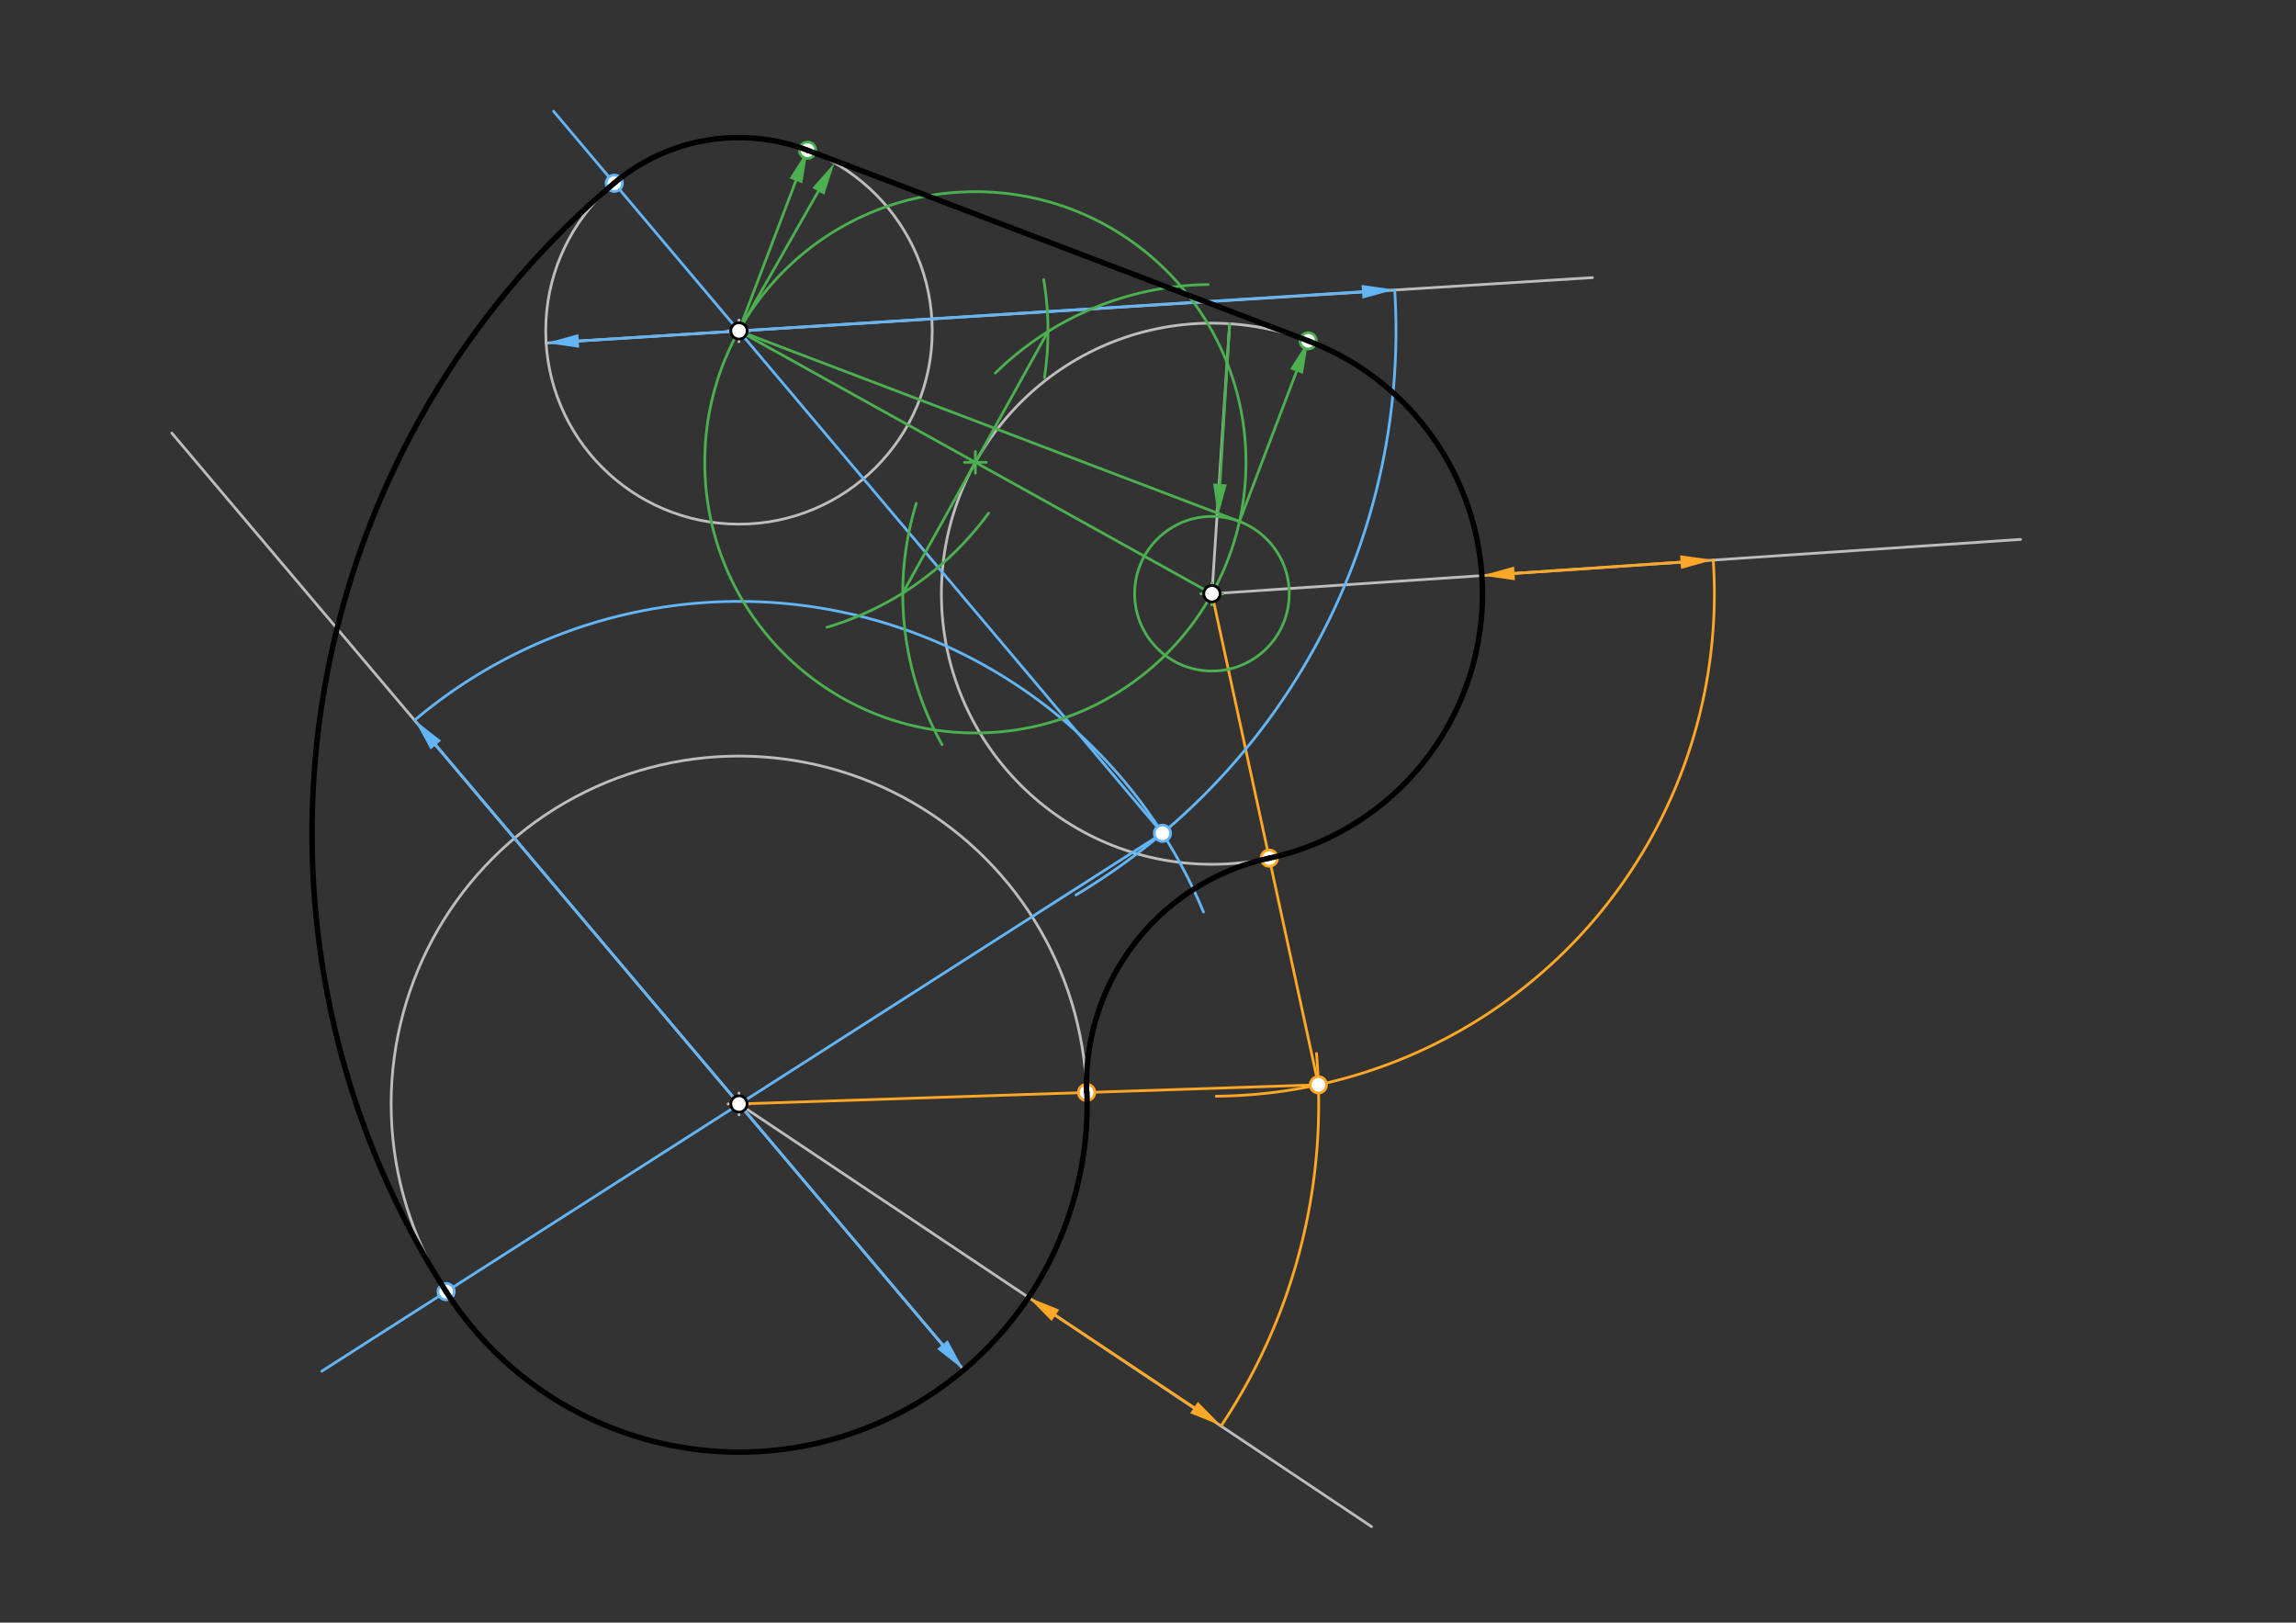 <svg xmlns="http://www.w3.org/2000/svg" class="svg--816" height="100%" preserveAspectRatio="xMidYMid meet" viewBox="0 0 842 595" width="100%"><rect x="0" y="0" width="842" height="595" fill="#333333" stroke="none"/><defs><marker id="marker-arrow" markerHeight="16" markerUnits="userSpaceOnUse" markerWidth="24" orient="auto-start-reverse" refX="24" refY="4" viewBox="0 0 24 8"><path d="M 0 0 L 24 4 L 0 8 z" stroke="inherit"></path></marker></defs><g class="aux-layer--949"><g class="element--733"><g class="center--a87"><line x1="267" y1="121.332" x2="275" y2="121.332" stroke="#BDBDBD" stroke-width="1" stroke-linecap="round"></line><line x1="271" y1="117.332" x2="271" y2="125.332" stroke="#BDBDBD" stroke-width="1" stroke-linecap="round"></line><circle class="hit--87b" cx="271" cy="121.332" r="4" stroke="none" fill="transparent"></circle></g><circle cx="271" cy="121.332" fill="none" r="70.866" stroke="#BDBDBD" stroke-dasharray="none" stroke-width="1"></circle></g><g class="element--733"><g class="center--a87"><line x1="267" y1="404.797" x2="275" y2="404.797" stroke="#BDBDBD" stroke-width="1" stroke-linecap="round"></line><line x1="271" y1="400.797" x2="271" y2="408.797" stroke="#BDBDBD" stroke-width="1" stroke-linecap="round"></line><circle class="hit--87b" cx="271" cy="404.797" r="4" stroke="none" fill="transparent"></circle></g><circle cx="271" cy="404.797" fill="none" r="127.559" stroke="#BDBDBD" stroke-dasharray="none" stroke-width="1"></circle></g><g class="element--733"><g class="center--a87"><line x1="440.447" y1="217.71" x2="448.447" y2="217.71" stroke="#BDBDBD" stroke-width="1" stroke-linecap="round"></line><line x1="444.447" y1="213.71" x2="444.447" y2="221.71" stroke="#BDBDBD" stroke-width="1" stroke-linecap="round"></line><circle class="hit--87b" cx="444.447" cy="217.71" r="4" stroke="none" fill="transparent"></circle></g><circle cx="444.447" cy="217.71" fill="none" r="99.213" stroke="#BDBDBD" stroke-dasharray="none" stroke-width="1"></circle></g><g class="element--733"><line stroke="#BDBDBD" stroke-dasharray="none" stroke-linecap="round" stroke-width="1" x1="271" x2="503" y1="404.797" y2="559.797"></line></g><g class="element--733"><line stroke="#BDBDBD" stroke-dasharray="none" stroke-linecap="round" stroke-width="1" x1="444.447" x2="741" y1="217.71" y2="197.797"></line></g><g class="element--733"><line stroke="#FFA726" stroke-dasharray="none" stroke-linecap="round" stroke-width="1" x1="387.055" x2="437.872" y1="482.307" y2="516.123"></line><path d="M377.065,475.659 l12,2.5 l0,-5 z" fill="#FFA726" stroke="#FFA726" stroke-width="0" transform="rotate(33.642, 377.065, 475.659)"></path><path d="M447.862,522.771 l12,2.5 l0,-5 z" fill="#FFA726" stroke="#FFA726" stroke-width="0" transform="rotate(213.642, 447.862, 522.771)"></path></g><g class="element--733"><line stroke="#FFA726" stroke-dasharray="none" stroke-linecap="round" stroke-width="1" x1="555.409" x2="616.309" y1="210.251" y2="206.12"></line><path d="M543.437,211.063 l12,2.5 l0,-5 z" fill="#FFA726" stroke="#FFA726" stroke-width="0" transform="rotate(356.119, 543.437, 211.063)"></path><path d="M628.281,205.308 l12,2.5 l0,-5 z" fill="#FFA726" stroke="#FFA726" stroke-width="0" transform="rotate(176.119, 628.281, 205.308)"></path></g><g class="element--733"><path d="M 628.281 205.308 A 184.252 184.252 0 0 1 446.018 401.956" fill="none" stroke="#FFA726" stroke-dasharray="none" stroke-linecap="round" stroke-width="1"></path></g><g class="element--733"><path d="M 447.862 522.771 A 212.598 212.598 0 0 0 482.791 386.291" fill="none" stroke="#FFA726" stroke-dasharray="none" stroke-linecap="round" stroke-width="1"></path></g><g class="element--733"><line stroke="#FFA726" stroke-dasharray="none" stroke-linecap="round" stroke-width="1" x1="483.483" x2="444.447" y1="397.78" y2="217.71"></line></g><g class="element--733"><line stroke="#FFA726" stroke-dasharray="none" stroke-linecap="round" stroke-width="1" x1="483.483" x2="271" y1="397.78" y2="404.797"></line></g><g class="element--733"><line stroke="#BDBDBD" stroke-dasharray="none" stroke-linecap="round" stroke-width="1" x1="353.351" x2="63" y1="502.212" y2="158.797"></line></g><g class="element--733"><line stroke="#BDBDBD" stroke-dasharray="none" stroke-linecap="round" stroke-width="1" x1="200.274" x2="584" y1="125.78" y2="101.797"></line></g><g class="element--733"><line stroke="#64B5F6" stroke-dasharray="none" stroke-linecap="round" stroke-width="1" x1="212.25" x2="499.495" y1="125.027" y2="106.98"></line><path d="M200.274,125.78 l12,2.5 l0,-5 z" fill="#64B5F6" stroke="#64B5F6" stroke-width="0" transform="rotate(356.405, 200.274, 125.78)"></path><path d="M511.471,106.228 l12,2.5 l0,-5 z" fill="#64B5F6" stroke="#64B5F6" stroke-width="0" transform="rotate(176.405, 511.471, 106.228)"></path></g><g class="element--733"><line stroke="#64B5F6" stroke-dasharray="none" stroke-linecap="round" stroke-width="1" x1="345.605" x2="159.84" y1="493.046" y2="273.213"></line><path d="M353.351,502.212 l12,2.5 l0,-5 z" fill="#64B5F6" stroke="#64B5F6" stroke-width="0" transform="rotate(229.801, 353.351, 502.212)"></path><path d="M152.095,264.048 l12,2.5 l0,-5 z" fill="#64B5F6" stroke="#64B5F6" stroke-width="0" transform="rotate(49.801, 152.095, 264.048)"></path></g><g class="element--733"><path d="M 152.095 264.048 A 184.271 184.271 0 0 1 441.334 334.419" fill="none" stroke="#64B5F6" stroke-dasharray="none" stroke-linecap="round" stroke-width="1"></path></g><g class="element--733"><path d="M 511.471 106.228 A 240.945 240.945 0 0 1 394.596 328.162" fill="none" stroke="#64B5F6" stroke-dasharray="none" stroke-linecap="round" stroke-width="1"></path></g><g class="element--733"><line stroke="#64B5F6" stroke-dasharray="none" stroke-linecap="round" stroke-width="1" x1="426.296" x2="203" y1="305.554" y2="40.797"></line></g><g class="element--733"><line stroke="#64B5F6" stroke-dasharray="none" stroke-linecap="round" stroke-width="1" x1="426.296" x2="118" y1="305.554" y2="502.797"></line></g><g class="element--733"><line stroke="#4CAF50" stroke-dasharray="none" stroke-linecap="round" stroke-width="1" x1="270.93" x2="300.095" y1="121.341" y2="70.159"></line><path d="M306.036,59.733 l12,2.5 l0,-5 z" fill="#4CAF50" stroke="#4CAF50" stroke-width="0" transform="rotate(119.676, 306.036, 59.733)"></path></g><g class="element--733"><line stroke="#BDBDBD" stroke-dasharray="none" stroke-linecap="round" stroke-width="1" x1="450.94" x2="444.447" y1="118.71" y2="217.71"></line></g><g class="element--733"><line stroke="#4CAF50" stroke-dasharray="none" stroke-linecap="round" stroke-width="1" x1="450.94" x2="447.382" y1="118.71" y2="177.469"></line><path d="M446.656,189.447 l12,2.5 l0,-5 z" fill="#4CAF50" stroke="#4CAF50" stroke-width="0" transform="rotate(273.466, 446.656, 189.447)"></path></g><g class="element--733"><g class="center--a87"><line x1="440.447" y1="217.71" x2="448.447" y2="217.71" stroke="#4CAF50" stroke-width="1" stroke-linecap="round"></line><line x1="444.447" y1="213.71" x2="444.447" y2="221.71" stroke="#4CAF50" stroke-width="1" stroke-linecap="round"></line><circle class="hit--87b" cx="444.447" cy="217.71" r="4" stroke="none" fill="transparent"></circle></g><circle cx="444.447" cy="217.71" fill="none" r="28.35" stroke="#4CAF50" stroke-dasharray="none" stroke-width="1"></circle></g><g class="element--733"><line stroke="#4CAF50" stroke-dasharray="none" stroke-linecap="round" stroke-width="1" x1="270.93" x2="444.447" y1="121.341" y2="217.71"></line></g><g class="element--733"><path d="M 443.056 104.333 A 113.386 113.386 0 0 0 365.017 136.795" fill="none" stroke="#4CAF50" stroke-dasharray="none" stroke-linecap="round" stroke-width="1"></path></g><g class="element--733"><path d="M 345.498 273.078 A 113.386 113.386 0 0 1 336.01 184.578" fill="none" stroke="#4CAF50" stroke-dasharray="none" stroke-linecap="round" stroke-width="1"></path></g><g class="element--733"><path d="M 382.744 102.523 A 113.386 113.386 0 0 1 383.02 138.435" fill="none" stroke="#4CAF50" stroke-dasharray="none" stroke-linecap="round" stroke-width="1"></path></g><g class="element--733"><path d="M 303.279 230.014 A 113.386 113.386 0 0 0 362.522 188.178" fill="none" stroke="#4CAF50" stroke-dasharray="none" stroke-linecap="round" stroke-width="1"></path></g><g class="element--733"><line stroke="#4CAF50" stroke-dasharray="none" stroke-linecap="round" stroke-width="1" x1="331.061" x2="384.316" y1="217.469" y2="121.582"></line></g><g class="element--733"><g class="center--a87"><line x1="353.689" y1="169.525" x2="361.689" y2="169.525" stroke="#4CAF50" stroke-width="1" stroke-linecap="round"></line><line x1="357.689" y1="165.525" x2="357.689" y2="173.525" stroke="#4CAF50" stroke-width="1" stroke-linecap="round"></line><circle class="hit--87b" cx="357.689" cy="169.525" r="4" stroke="none" fill="transparent"></circle></g><circle cx="357.689" cy="169.525" fill="none" r="99.241" stroke="#4CAF50" stroke-dasharray="none" stroke-width="1"></circle></g><g class="element--733"><line stroke="#4CAF50" stroke-dasharray="none" stroke-linecap="round" stroke-width="1" x1="270.93" x2="454.531" y1="121.341" y2="191.215"></line></g><g class="element--733"><line stroke="#4CAF50" stroke-dasharray="none" stroke-linecap="round" stroke-width="1" x1="454.531" x2="475.468" y1="191.215" y2="136.201"></line><path d="M479.736,124.986 l12,2.5 l0,-5 z" fill="#4CAF50" stroke="#4CAF50" stroke-width="0" transform="rotate(110.836, 479.736, 124.986)"></path></g><g class="element--733"><line stroke="#4CAF50" stroke-dasharray="none" stroke-linecap="round" stroke-width="1" x1="270.93" x2="291.88" y1="121.341" y2="66.294"></line><path d="M296.148,55.078 l12,2.5 l0,-5 z" fill="#4CAF50" stroke="#4CAF50" stroke-width="0" transform="rotate(110.836, 296.148, 55.078)"></path></g><g class="element--733"><circle cx="483.483" cy="397.78" r="3" stroke="#FFA726" stroke-width="1" fill="#ffffff"></circle>}</g><g class="element--733"><circle cx="398.49" cy="400.587" r="3" stroke="#FFA726" stroke-width="1" fill="#ffffff"></circle>}</g><g class="element--733"><circle cx="465.466" cy="314.671" r="3" stroke="#FFA726" stroke-width="1" fill="#ffffff"></circle>}</g><g class="element--733"><circle cx="426.296" cy="305.554" r="3" stroke="#64B5F6" stroke-width="1" fill="#ffffff"></circle>}</g><g class="element--733"><circle cx="225.267" cy="67.198" r="3" stroke="#64B5F6" stroke-width="1" fill="#ffffff"></circle>}</g><g class="element--733"><circle cx="163.601" cy="473.622" r="3" stroke="#64B5F6" stroke-width="1" fill="#ffffff"></circle>}</g><g class="element--733"><circle cx="296.148" cy="55.078" r="3" stroke="#4CAF50" stroke-width="1" fill="#ffffff"></circle>}</g><g class="element--733"><circle cx="479.736" cy="124.986" r="3" stroke="#4CAF50" stroke-width="1" fill="#ffffff"></circle>}</g></g><g class="main-layer--75a"><g class="element--733"><path d="M 398.49 400.587 A 85.039 85.039 0 0 1 465.466 314.671" fill="none" stroke="#000000" stroke-dasharray="none" stroke-linecap="round" stroke-width="2"></path></g><g class="element--733"><path d="M 163.601 473.622 A 311.857 311.857 0 0 1 225.237 67.163" fill="none" stroke="#000000" stroke-dasharray="none" stroke-linecap="round" stroke-width="2"></path></g><g class="element--733"><line stroke="#000000" stroke-dasharray="none" stroke-linecap="round" stroke-width="2" x1="296.148" x2="479.736" y1="55.078" y2="124.986"></line></g><g class="element--733"><path d="M 225.237 67.163 A 70.874 70.874 0 0 1 296.139 55.101" fill="none" stroke="#000000" stroke-dasharray="none" stroke-linecap="round" stroke-width="2"></path></g><g class="element--733"><path d="M 479.736 124.986 A 99.213 99.213 0 0 1 465.466 314.671" fill="none" stroke="#000000" stroke-dasharray="none" stroke-linecap="round" stroke-width="2"></path></g><g class="element--733"><path d="M 163.601 473.622 A 127.597 127.597 0 0 0 398.608 400.583" fill="none" stroke="#000000" stroke-dasharray="none" stroke-linecap="round" stroke-width="2"></path></g><g class="element--733"><circle cx="444.447" cy="217.71" r="3" stroke="#000000" stroke-width="1" fill="#ffffff"></circle>}</g><g class="element--733"><circle cx="271" cy="121.332" r="3" stroke="#000000" stroke-width="1" fill="#ffffff"></circle>}</g><g class="element--733"><circle cx="271" cy="404.797" r="3" stroke="#000000" stroke-width="1" fill="#ffffff"></circle>}</g></g><g class="snaps-layer--ac6"></g><g class="temp-layer--52d"></g></svg>